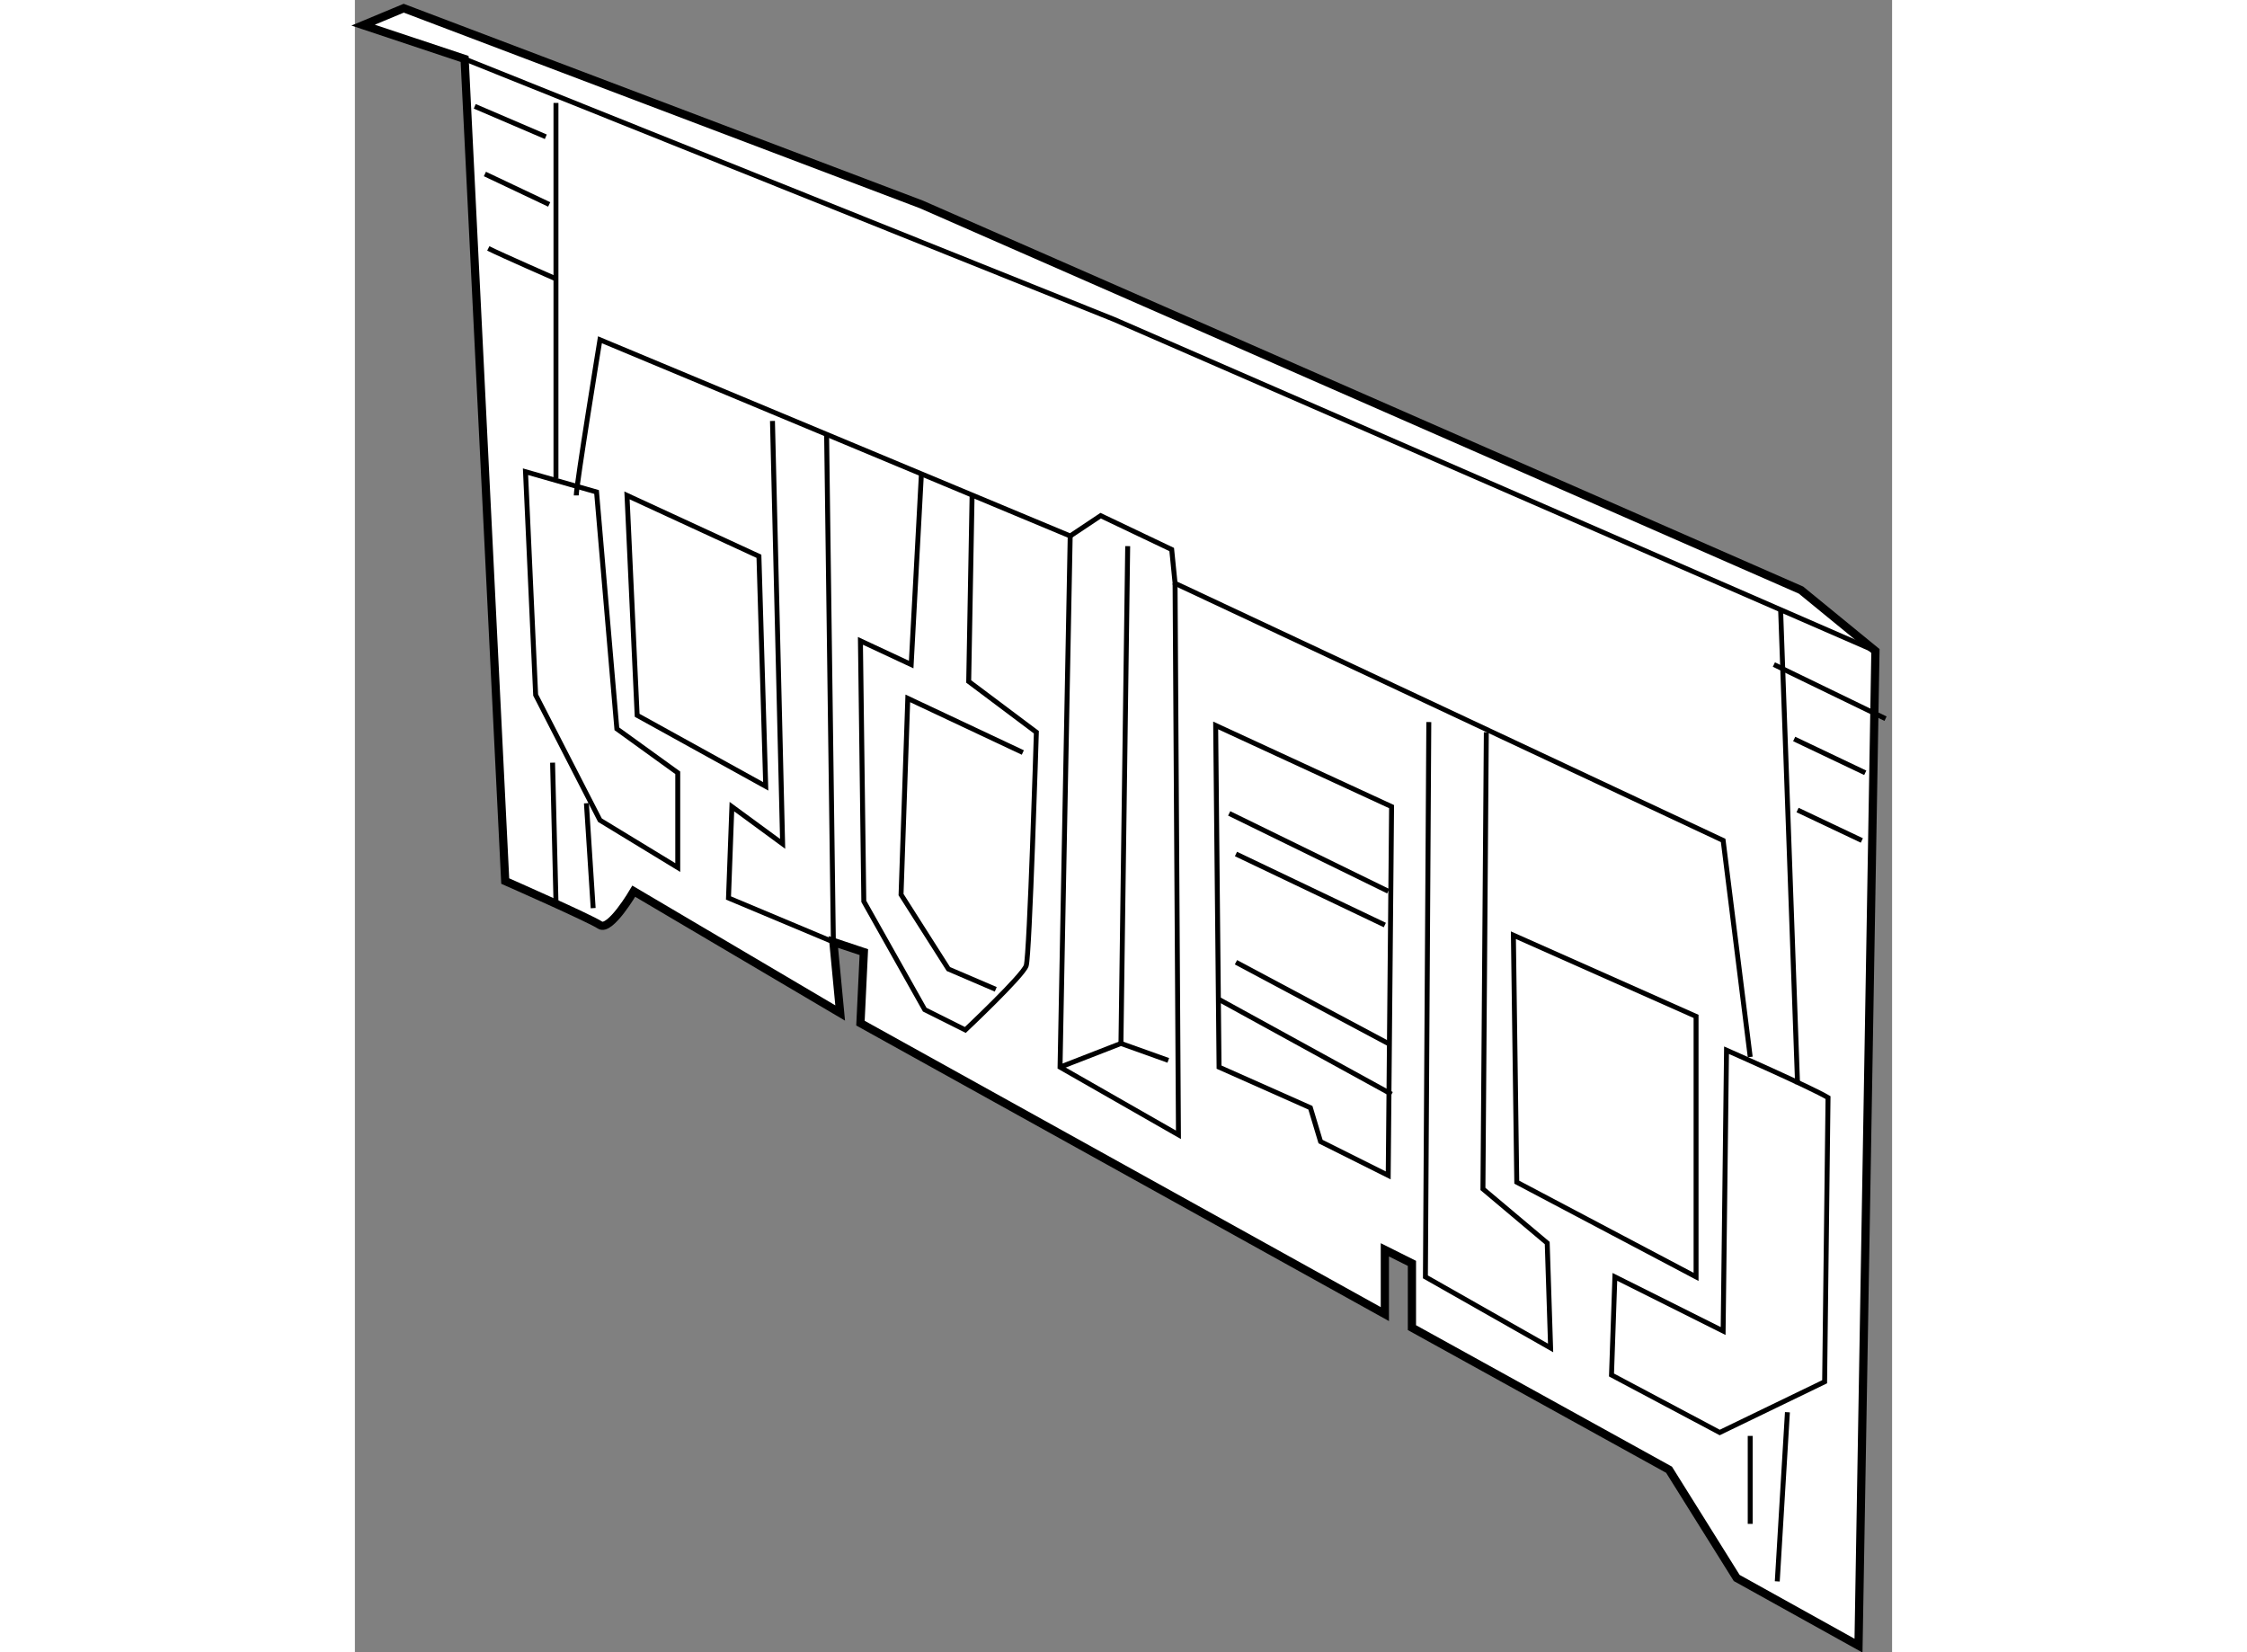 <?xml version="1.0" encoding="utf-8"?>
<!-- Generator: Adobe Illustrator 15.1.0, SVG Export Plug-In . SVG Version: 6.00 Build 0)  -->
<!DOCTYPE svg PUBLIC "-//W3C//DTD SVG 1.1//EN" "http://www.w3.org/Graphics/SVG/1.1/DTD/svg11.dtd">
<svg version="1.1" xmlns="http://www.w3.org/2000/svg" xmlns:xlink="http://www.w3.org/1999/xlink" x="0px" y="0px" width="244.8px"
	 height="180px" viewBox="73.031 21.845 93.589 100.591" enable-background="new 0 0 244.8 180" xml:space="preserve">
	
<rect x="73.031" y="21.845" width="93.589" height="100.591" fill="#808080" stroke="none"/>
	
<g><path fill="#FFFFFF" stroke="#000000" stroke-width="0.5" d="M79.711,25.434l2.472,50.052c0,0,5.15,2.266,5.767,2.678			c0.618,0.412,2.06-2.06,2.06-2.06l12.565,7.415l-0.412-4.325l1.854,0.618l-0.206,4.325l31.927,17.714v-3.913l1.648,0.824v3.913			l15.654,8.651l4.12,6.591l7.415,4.119l1.03-60.557l-4.531-3.707l-53.554-23.481L76.003,22.345l-2.472,1.03L79.711,25.434z"></path><polyline fill="none" stroke="#000000" stroke-width="0.3" points="79.711,25.434 119.258,41.295 165.602,61.48 		"></polyline><polygon fill="none" stroke="#000000" stroke-width="0.3" points="83.418,50.564 84.036,64.158 87.95,71.779 92.687,74.663 			92.687,68.895 88.98,66.218 87.744,51.799 		"></polygon><path fill="none" stroke="#000000" stroke-width="0.3" d="M86.508,52.006c0-0.618,1.442-9.475,1.442-9.475l28.631,11.946			l1.854-1.236l4.325,2.06l0.206,2.059l33.368,15.654l1.648,13.182"></path><path fill="none" stroke="#000000" stroke-width="0.3" d="M162.719,88.669c-1.03-0.618-6.18-2.884-6.18-2.884l-0.206,17.096			l-6.591-3.296l-0.206,5.973l6.591,3.501l6.385-3.089L162.719,88.669z"></path><polyline fill="none" stroke="#000000" stroke-width="0.3" points="98.454,47.474 99.072,73.221 95.983,70.955 95.776,76.517 			102.162,79.194 101.75,48.298 		"></polyline><polyline fill="none" stroke="#000000" stroke-width="0.3" points="138.414,65.806 138.207,99.585 145.829,103.911 			145.623,97.525 141.709,94.231 141.915,66.424 		"></polyline><line fill="none" stroke="#000000" stroke-width="0.3" x1="159.834" y1="59.008" x2="160.864" y2="87.845"></line><line fill="none" stroke="#000000" stroke-width="0.3" x1="85.066" y1="68.278" x2="85.272" y2="76.722"></line><line fill="none" stroke="#000000" stroke-width="0.3" x1="87.126" y1="70.749" x2="87.537" y2="77.134"></line><line fill="none" stroke="#000000" stroke-width="0.3" x1="160.247" y1="107.825" x2="159.629" y2="118.124"></line><line fill="none" stroke="#000000" stroke-width="0.3" x1="157.981" y1="109.267" x2="157.981" y2="114.622"></line><polyline fill="none" stroke="#000000" stroke-width="0.3" points="116.58,54.477 115.962,86.815 123.171,90.935 122.965,57.361 					"></polyline><polyline fill="none" stroke="#000000" stroke-width="0.3" points="120.081,55.095 119.67,85.373 122.553,86.404 		"></polyline><line fill="none" stroke="#000000" stroke-width="0.3" x1="115.962" y1="86.815" x2="119.67" y2="85.373"></line><path fill="none" stroke="#000000" stroke-width="0.3" d="M107.517,50.77l-0.618,11.535l-3.09-1.442l0.206,15.86l3.708,6.592			l2.472,1.236c0,0,3.501-3.296,3.707-3.913s0.618-14.213,0.618-14.213l-4.119-3.09l0.206-11.329"></path><polyline fill="none" stroke="#000000" stroke-width="0.3" points="113.696,67.66 106.693,64.364 106.282,76.31 109.165,80.842 			112.048,82.078 		"></polyline><polygon fill="none" stroke="#000000" stroke-width="0.3" points="89.597,52.006 90.215,65.394 98.043,69.719 97.63,55.713 		"></polygon><line fill="none" stroke="#000000" stroke-width="0.3" x1="85.272" y1="28.112" x2="85.272" y2="50.976"></line><polygon fill="none" stroke="#000000" stroke-width="0.3" points="143.563,78.782 143.769,93.819 154.685,99.585 154.685,83.726 					"></polygon><polygon fill="none" stroke="#000000" stroke-width="0.3" points="125.437,66.012 125.643,86.815 131.204,89.287 131.823,91.347 			135.942,93.406 136.147,70.955 		"></polygon><line fill="none" stroke="#000000" stroke-width="0.3" x1="126.26" y1="71.367" x2="135.942" y2="76.104"></line><line fill="none" stroke="#000000" stroke-width="0.3" x1="126.673" y1="73.839" x2="135.736" y2="78.164"></line><line fill="none" stroke="#000000" stroke-width="0.3" x1="126.673" y1="80.43" x2="135.942" y2="85.373"></line><line fill="none" stroke="#000000" stroke-width="0.3" x1="125.643" y1="82.696" x2="136.147" y2="88.463"></line><line fill="none" stroke="#000000" stroke-width="0.3" x1="159.423" y1="62.304" x2="166.22" y2="65.6"></line><line fill="none" stroke="#000000" stroke-width="0.3" x1="160.659" y1="66.836" x2="164.985" y2="68.895"></line><line fill="none" stroke="#000000" stroke-width="0.3" x1="160.864" y1="71.161" x2="164.778" y2="73.015"></line><line fill="none" stroke="#000000" stroke-width="0.3" x1="80.328" y1="28.318" x2="84.654" y2="30.172"></line><line fill="none" stroke="#000000" stroke-width="0.3" x1="80.946" y1="32.438" x2="84.86" y2="34.292"></line><path fill="none" stroke="#000000" stroke-width="0.3" d="M81.152,36.969c0.824,0.412,4.119,1.854,4.119,1.854"></path></g>


</svg>